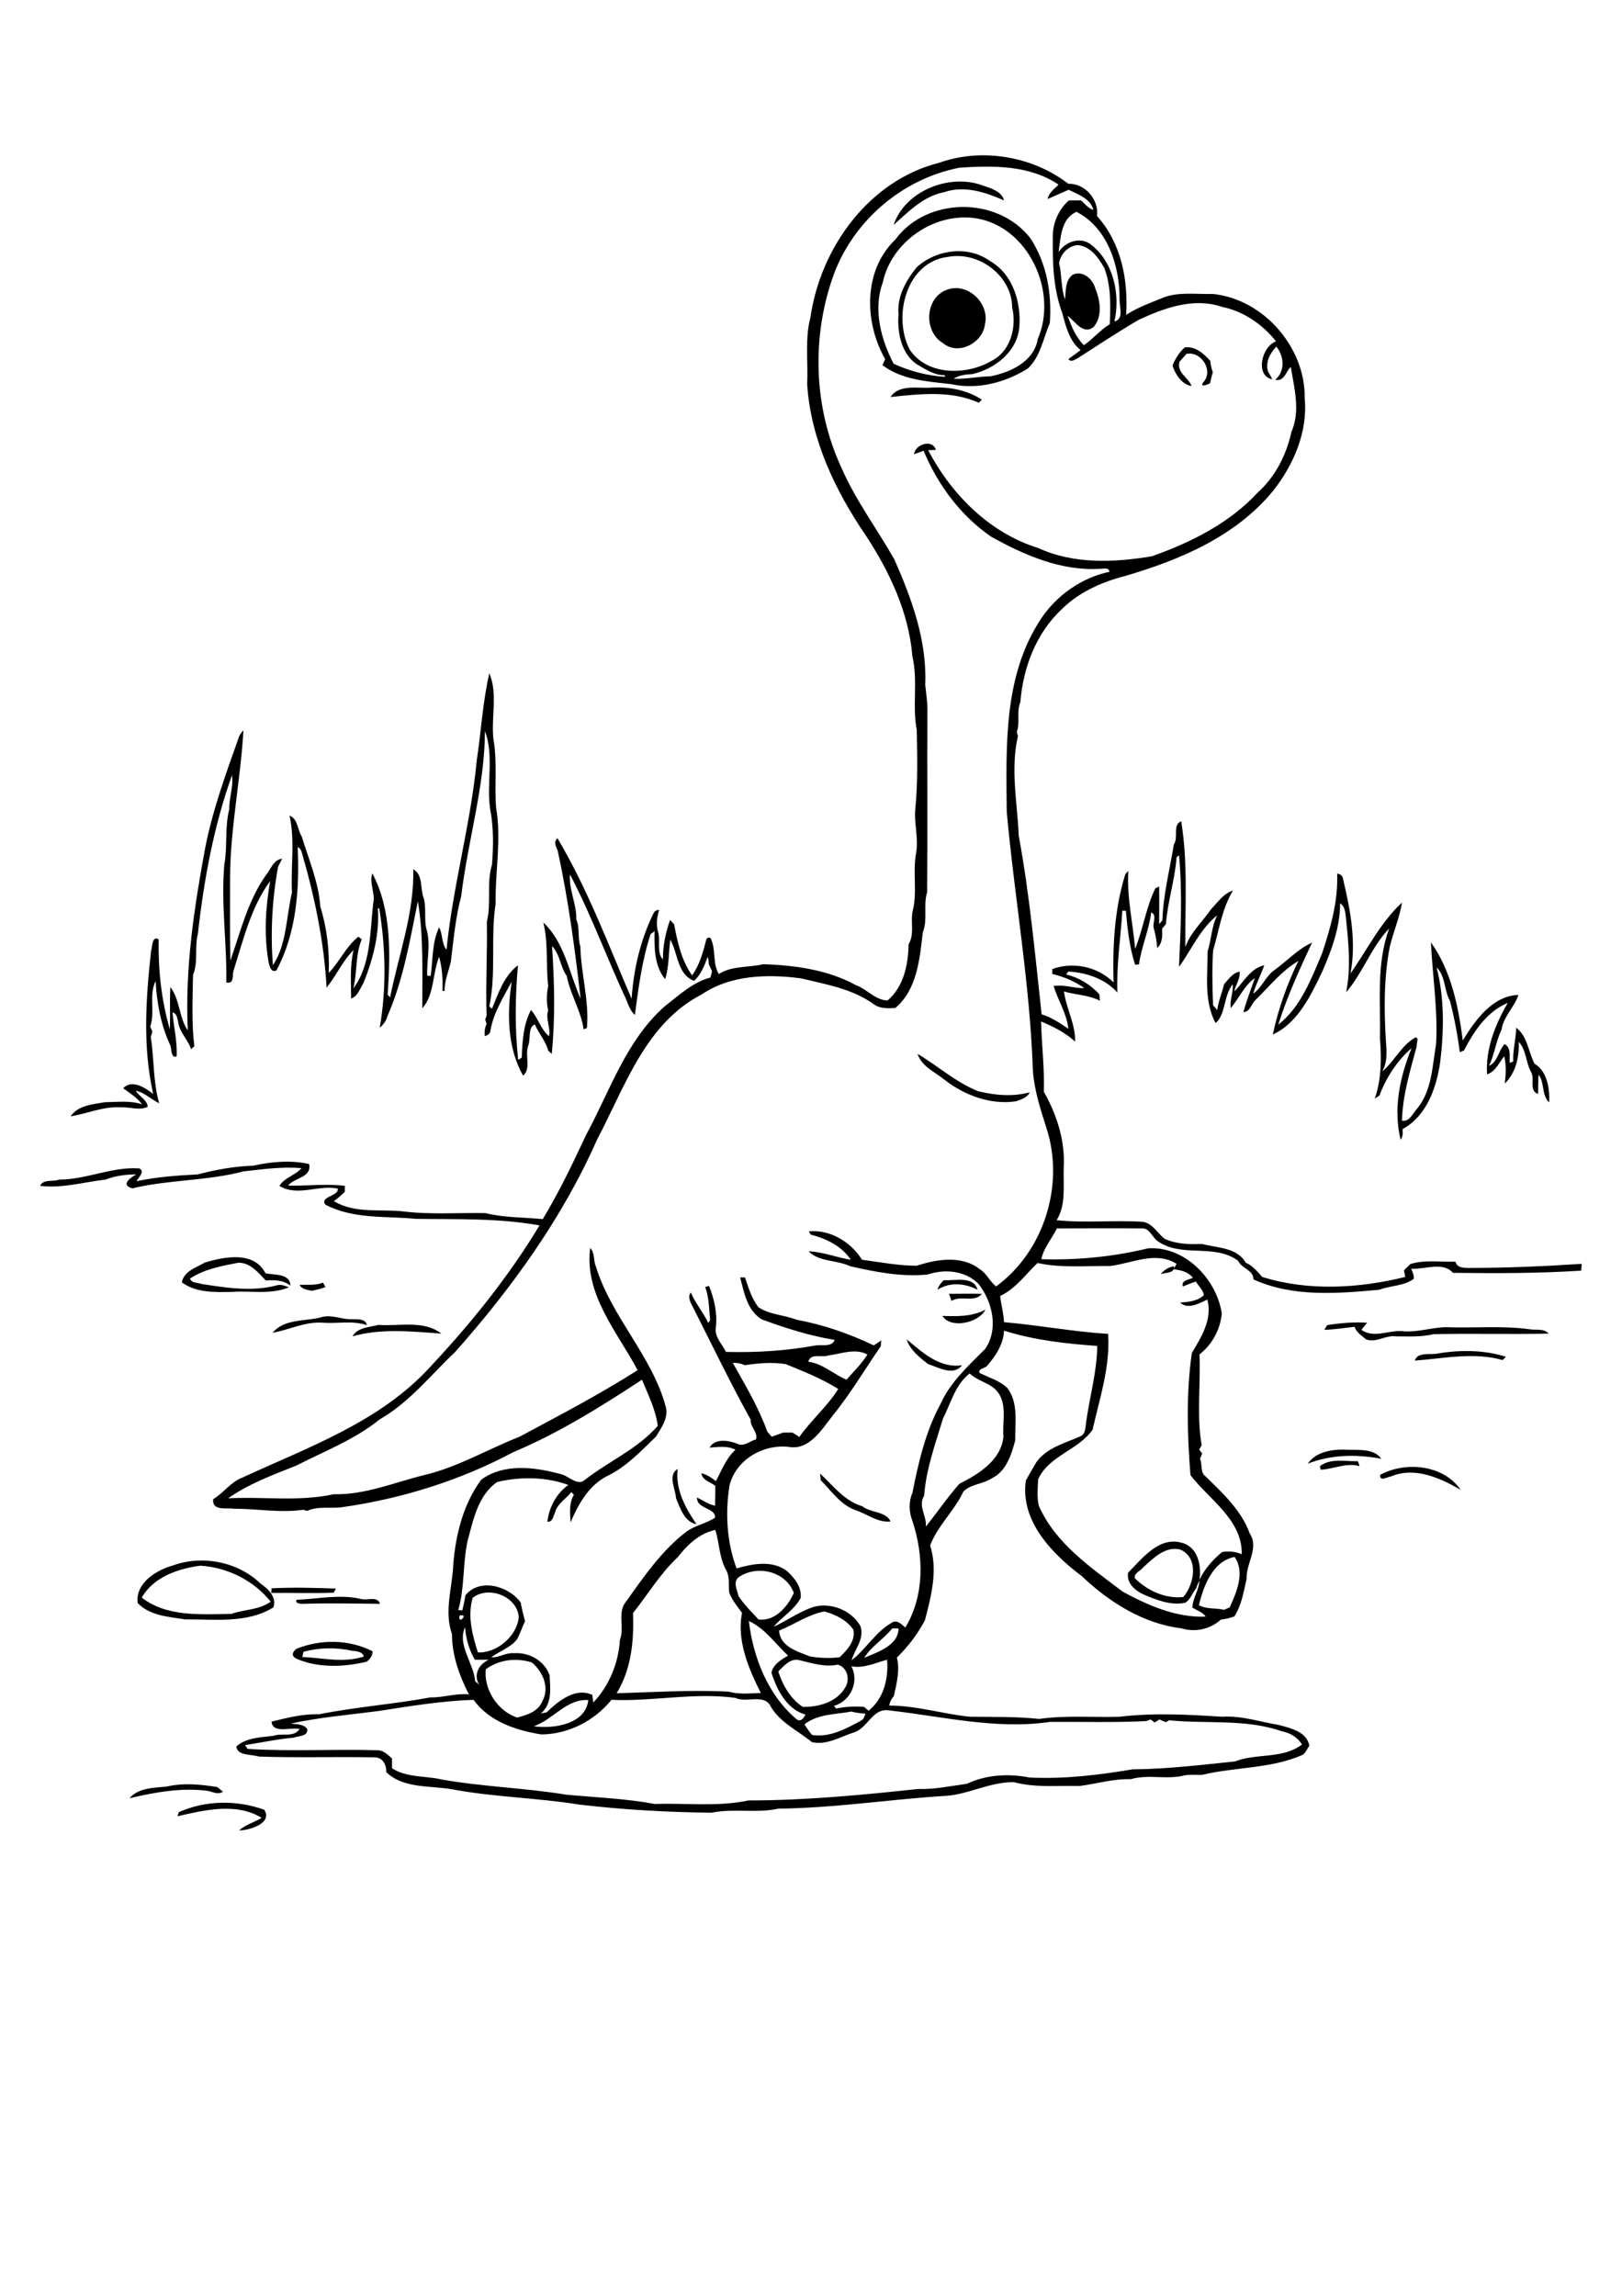 <?xml version="1.0" encoding="utf-8"?>
<!-- Generator: Adobe Illustrator 21.0.2, SVG Export Plug-In . SVG Version: 6.00 Build 0)  -->
<svg version="1.2" baseProfile="tiny" id="Layer_1" xmlns="http://www.w3.org/2000/svg" xmlns:xlink="http://www.w3.org/1999/xlink"
	 x="0px" y="0px" viewBox="0 0 595 842" overflow="scroll" xml:space="preserve">
<g>
	<path d="M65.6,664.6c9.8-4.4,21.3-4.5,31.3-0.9c3.3,4.9-5.4,7.6-9.2,7.6c2.3-2.1,5.6-3,8.3-4.6c-9.3-5.7-20.9-2.9-30.9-0.6
		C65.2,665.7,65.5,665,65.6,664.6 M61.2,655.2c6.1-1.4,12.4-0.8,18.5,0.2c0.5,0.4,1.6,1.3,2.1,1.7c-1.8,1.2-3.7,0.1-5.5-0.3
		c-9.7-1.3-19.4,0.5-28.8,2.7C50.8,655.6,56.5,655.7,61.2,655.2 M111.3,605.8c-0.1,0.5-0.3,1.4-0.4,1.9c7.5,0.3,15.2,2.3,22.6-0.2
		c-0.7-1.9-2.8-1.9-4.4-2.1C123.2,604.1,117.1,604.2,111.3,605.8 M108.7,604.7c9-3.6,19.3-3.5,28,0.9c0,1.6-1,2.8-2.1,3.8
		c-8.3,2-17.7,2.4-25.7-1C106.8,607.4,107.1,606,108.7,604.7 M108.9,586.7c7.8-0.3,15.7-2.1,23.5-0.3c2.3,0.7,6.1-1.2,7,1.8
		c-9.5-0.1-18.9-0.3-28.3,0C110.3,588.3,107.8,587.9,108.9,586.7 M99.6,582.5c7.9-0.4,15.6-0.2,23.6,0.1c-0.2,0.4-0.6,1.1-0.8,1.5
		c-7.6,0.3-15.2,0-22.9,0.1C99.6,583.7,99.6,582.9,99.6,582.5 M52,585.9c9.2,7.2,21.7,6.1,32.8,6c4.8-1.7,10.2-1.4,14.5-4.5
		c-6.2-7.8-16-12.6-25.8-13.2C65.2,575.3,56.3,578.4,52,585.9 M63.5,574.1c10.8-3.9,23.9-1.3,32.1,6.7c2.8,1.9,6,5,4.7,8.7
		c-9.7,6-21.6,4.3-32.5,4.4c-6-1-12.8-1.3-17.3-6C49.6,580.6,57.3,575.8,63.5,574.1 M300.8,540.4c4.8,4.4,8.8,10,15.5,12
		c3.1,2.5,8.7,1.8,10.4,5.6c-4.7,0.5-8.5-2.7-12.7-4.1c-5.6-1.9-8.9-7-12.9-11C301,542.2,300.9,541,300.8,540.4 M248,549.5
		c-0.2-3.5-3.2-8.4,0.6-10.8c-0.9,7.6,2.8,14.3,6.9,20.3C251.1,558.2,249.5,553.1,248,549.5 M506.3,540.9c9.3-5.1,23.3-3.7,29.5,5.5
		c-7.5-4.4-16.9-8.6-25.6-4.9C508.8,541.7,506,543.5,506.3,540.9 M484.2,537.7c3.9-3,9.3-1.7,13.9-1.8c0.2,0.4,0.5,1.3,0.6,1.8
		c-4.7-1.4-9.5,1.1-14.2,1.3C484.4,538.7,484.2,538,484.2,537.7 M479.7,536.8c3.4-4.8,9.8-5.4,15.1-5.1c4,0.1,9.3-0.4,11.9,3.3
		C497.7,533.3,488.4,533.4,479.7,536.8 M526.8,496.5c8.4-1.5,17.6-1.5,25.6,1.1c-0.3,0.3-0.9,0.9-1.2,1.2c-10.5-3-21.5-0.6-32.2,0.2
		C519.9,495.9,524.3,496.8,526.8,496.5 M332.6,491.2c5.7,4.7,12,10.7,20.3,9.5c-3.2,4.1-8.5,0.8-12.4-0.4
		C337.4,497.9,333.8,495.1,332.6,491.2 M129.3,490.1c1.7-3.2,6.3-3.4,9.6-4.2c7.6,0.6,16.5-1.9,23,3.2
		C151.1,488.3,139.8,487.1,129.3,490.1 M486.8,486c4.9-0.8,9.7-1.2,14.7-0.9c-0.7,0.9-1.4,1.7-2.1,2.6c4.6,3.3,10.1,0,15.1,0.5
		c6.1,0.6,11.9-1.9,18-1.4c9.5,0.2,19.2-0.6,28.6,0.7c2.4,0.4,5.2-0.4,7,1.6c-14.1,0.3-28.2-0.1-42.2,0.2c-4.6,1.1-9.3,0.8-13.9,0.8
		c-3.8-0.5-7.2,2.5-10.9,1.1c-1.6-1.4-3.5-2.5-4.2-4.6c-3.7,0.4-7.4,1-11.1,1.1C486.1,487.3,486.6,486.4,486.8,486 M117.5,483.2
		c3.9-1.4,7.7,0.8,11.6,0.6c2,0.1,5-0.3,5.5,2.2c-5.2-1.8-10.8-0.5-16.2-0.9c-6.4-0.5-12.3,2.6-18.4,3.7
		C104.1,483.7,111.7,484.6,117.5,483.2 M345.7,482.6c5.4,0.2,10.9,0.3,15.8-2.3C358.9,485.3,348.7,487.4,345.7,482.6 M348.1,474.5
		c4,0,8.1-0.1,12.1,0c-2.7,3.4-7.7,0.4-11.2,2.6C348.8,476.2,348.4,475.3,348.1,474.5 M109.9,471.2c2.9-0.1,5.8,0.3,8.6-0.8
		c0.2,0.4,0.7,1.2,0.9,1.6c-1.6,0.7-3.3,1-5,1.4C112.7,473,110.7,472.9,109.9,471.2 M346.2,469.5c4.1,0.3,10.9-1.7,12.4,3.5
		c-4.7-2.4-10.1-2.9-14.7,0C344.3,471.6,345.2,470.5,346.2,469.5 M425.8,467.3c1.2-1.6,2.9-2.6,4.9-2.9
		C430.9,467.1,427.6,466.6,425.8,467.3 M75.2,463c7.2-2.1,18-4.3,22.2,4c3.2,0.6,9.1,0,9.1,4.5c-2.6-2.1-5.9-2.1-9-1.9
		c-2.8-2.9-5.7-6.6-10.1-6.5c-6.1,1.2-12.4,2.3-17.7,5.8c0.6,1.8,2.8,1.4,4.3,2c9,1.4,18.5,2.9,27.5,0.5c1.5-0.5,3.1,0.2,4.5,0.7
		c-6.6,2.8-14,1.2-21,1.7c-6.2,0.1-13,0.4-18.3-3.5C67.5,466.1,72,464.9,75.2,463 M336.6,386.5c7.4,4.4,14,10.4,22.2,13.7
		c6.2,1.5,12.7,2.1,18.9,0.4c-0.8,2-3.1,2.6-5,3.3c-9.5,1.4-19.2-2.3-26.6-8.2C342.7,393,338,391,336.6,386.5 M326.7,145.6
		c2.9-4.6,9.6-3.2,14.3-3.4c6.7-0.5,13.6,0.7,19.2,4.4c-0.3,0.3-0.9,0.8-1.2,1.1C348.9,143.1,337.3,144.5,326.7,145.6 M434.6,127.4
		c3.9-0.5,7,2.3,9.4,5c0.1,1.4,0.4,2.8,0.9,4.1c-0.4,1.3-0.7,2.6-1,4c-0.8,0.6-4,1.7-2.5-0.3c3.9-4.1-0.7-11.6-6.2-10.4
		c-0.8,0.9-1.6,1.9-2.5,2.8c-1.2,4.1,3.3,5.8,4.4,9c-3.7-0.7-5.9-4.3-7-7.5C431.1,131.6,432.5,129.3,434.6,127.4 M347,106.4
		c7.7-3.2,16.2,4.7,14.3,12.6c-0.8,6.8-9.8,11.5-15.3,6.9C338.8,121.7,339.2,109.6,347,106.4 M347.8,94.2
		c-15.4,1.8-20.4,21.9-14.1,34c6.4,9.7,21,9.5,30.1,4.1c6.9-3.4,9.2-12.4,7.5-19.5C371.2,101.1,359.1,92.1,347.8,94.2 M323.8,103.7
		c-3.6,9.8-0.6,20.8,4,29.7c5.8,2.7,12.4,4.4,18.8,4.8l0-0.6c-3.9,0.1-7.3-2.3-10.6-4.2c-5.5-4.1-6.9-11.6-6.4-18.2
		c-0.6-6.5,2.8-12.4,6.7-17.2c7.1-6.5,18.8-8.1,26.8-2.3c8.5,4.8,11.6,15.3,10.8,24.5c-0.9,8.9-9,15.1-17.2,17
		c-2.4,0.1-4.9,0.4-6.9,1.7c4.5,0.2,9-0.8,13.5-0.9c7.4-1.4,16-5.4,17.4-13.7c7.5-17.4-3.5-41.4-23-44.3
		C342.4,77.9,326.9,88.9,323.8,103.7 M328.4,87.9C340,72.1,366,71.9,378,87.4c6,9.2,7.9,20.3,7.1,31.1c-2.4,5.6-3.4,12.2-8,16.6
		c-8.2,5.2-18.5,7.9-28.1,5.8c-8.6-1-18.1-1.5-25.3-7c0.3-0.7,0.7-1.4,1-2.2C317,118.2,316.6,99.2,328.4,87.9 M327.8,82.5
		C332,70,348.3,63.5,360.4,68c2.9,1,7.1,2.1,7.9,5.5c-6.8-3-14.6-5.6-22-3C338.8,71.9,333.3,77.6,327.8,82.5 M295.1,632.4
		c0.9,1.3,1.7,2.7,2.8,3.9c6.5,1,12.5-2.3,18-5.3c1-0.5,1.2-1.6,1.6-2.5c-1.8-0.2-3.5-0.3-5.2-0.8
		C306.5,628.8,300.1,628.5,295.1,632.4 M195.8,633.1c7.1,1,19-0.6,20-9.6C207.9,622.9,202.9,630.7,195.8,633.1 M224.3,623.4
		c-6.2,7.7-15.8,12.6-25.7,12.7c-9.3-1.5-19.1-4.7-24.9-12.7c-11.7,0.4-23.3,2.3-34.8,4.1c-10.8,1.4-21.6,2.3-32.2,4.6
		c2.1,0.3,4.6,0.1,6,2c0.4,2.8-3.3,2.5-5.1,3.2c-5.9,0.5-11.7,1.8-17.7,2.7c0.2,0.3,0.7,1,0.9,1.4c15.9,1,31.9,0,47.9,0.5
		c2.1,0.1,3.6,1.7,5.1,3c0,1.2,0,2.4,0,3.6c5.4,3.5,12.1,2.7,18.1,4.1c15.2,2.7,30.7,3.1,45.9,5.6c10.8,1,21.7,1.4,32.4,3.4
		c11.5-0.4,23.1,1.1,34.4-1.3c20.8,0,41.6-2,62.2-4.2c6,0.2,11.9-1.1,17.9-1.9c7.1-3.4,15.4-3.8,23-2.3c12.7,0.6,25.3-0.9,37.7-3
		c12.6-0.1,25-1.6,37.6-2.9c7.9-3.1,17.5-0.8,24.6-6.2c-1.6-2.7-4.4-4.3-7.5-4.9c-13.3-4.6-27.6-2.6-41.2-4
		c-0.3,0.2-0.9,0.5-1.3,0.7c-0.8-0.3-1.5-0.7-2.3-1c-0.4,0.3-1.3,0.8-1.7,1.1c-0.4-0.3-1.2-0.8-1.5-1.1c-0.4,0.1-1.2,0.5-1.6,0.6
		c-11.8,0.6-23.6,0.2-35.3,0.3c-19.8,2.9-39.4-2-58.9-4.2c-6.3-1.1-7.9,6.6-13.2,8.1c-4.9,1.6-10.1,4.8-15.3,3.5
		c-5.1-4.2-11.4-7-15-12.9c-2.3-5.1-8.9-1.3-13-3.3C254.6,620.6,239.4,624.1,224.3,623.4 M312.3,611.1c3,5.6-0.3,12.9-6.4,14.5
		c0.2,0.2,0.6,0.7,0.8,1c3.4-0.7,6.9-0.9,10.3-0.6c0.5,0.5,1.1,0.9,1.6,1.4c5.6-4.4,7.4-11.9,6.8-18.7
		C321.2,609.8,316.8,612,312.3,611.1 M285.5,613c1.6,5,4.5,10.1,9,13c5.8,0.1,12.6-1.8,15.6-7.2c1.8-2.9,0.7-7.4-2.8-8.3
		c-4.7,1-9.3-0.5-13.9-1.6C290.1,607.9,287.6,610.9,285.5,613 M178.2,612.2c-0.8,7.4,4.4,15.4,11.5,17.7c3.6-0.9,7.8-2.2,9.3-6.1
		c2.7-4.9,0.1-10.8-3.9-14.1C189.4,607.9,183.1,608.6,178.2,612.2 M327.3,597.2c-3.1,3.9-7.6,6.5-10.3,10.8
		c4.9-2.1,12.6-4.5,12.6-10.8C329.1,597.2,327.9,597.2,327.3,597.2 M174.3,616.6c0.4,0.3,1.2,1,1.5,1.3c-2.3-3.7-0.1-7.6,3.5-9.2
		c-1.7,0-3.4,0-5.1,0c-2.1-3.6-3.3-7.7-3.6-11.9C167.6,603.2,173.8,610,174.3,616.6 M274.7,594.5c1.6,13.4,7,27.2,17.6,36.1
		c1.6,1,2.5-0.6,3.2-1.8c-6.8-1.8-10.5-9-12.5-15.3c0.4-2.9,3.7-5,6.1-6.3C284.4,602.8,280.6,597.2,274.7,594.5 M168.6,592.5
		C167.8,596.3,172.3,591.6,168.6,592.5 M285.8,598c0.3,5.9,6.8,7.7,11.4,9.5c3.6,0.6,7.2,0.7,10.8,0.3c2.7-2.6,6-6.1,5-10.2
		c-2.5-3.5-6.5-5.5-10.6-6.6C296.4,592.1,291.4,595.8,285.8,598 M173.4,586c-2,6.6-0.1,13.7,1.9,20c6.8,0.4,14.4-5.9,15-13
		C189.7,585.4,179.1,581.4,173.4,586 M271.3,578.2c-2.7,1.7-0.9,4.8-0.4,7.1c2,3.2,4.8,5.8,7.3,8.6c6,0.9,10.8-4.7,13-9.7
		C288.3,576.3,278,573.9,271.3,578.2 M439.8,588.7c2.9,1.6,6.2,0.9,9.2,1.7c0.7-0.3,1.4-0.6,2.1-0.9c2.5-5.6,5.7-12.8,1.8-18.5
		C444.9,572.5,441.5,581.6,439.8,588.7 M419.3,574.9c-1,1.3-3.4,2-3,3.9c4.6,4.6,11.2,7.6,17.8,6.9c4-4.8,5.8-14.3-1.1-17.4
		C427.5,566.9,423,571.5,419.3,574.9 M248.6,571.1c-6.4,6-11,13.7-16.4,20.5c0.4,10.1-0.6,20.6-6,29.4c13.7-0.4,27.4-1.3,41.1-0.6
		c3.8,1.1,7.8,0.6,11.8,0.5c-4.5-8.9-8.9-19.3-6.9-29.4c-1.7-2.3-3.6-4.6-4.7-7.4c-0.3-2.9,0.3-6-1.3-8.6c-2.4-4.5-2.3-9.7-3.8-14.4
		C256.6,562.3,252.2,566.5,248.6,571.1 M345.9,520.3c-2.8,9.3-6.2,18.5-6.9,28.3c-2.4,3.7,1.1,7.4,0.6,11.3
		c4.1-5.1,7.9-10.7,12.3-15.7c7.1-3.6,15.3-8.6,16.2-17.3c-0.5-5.3,1.4-11.4-1.9-16.1c-2.5-3.6-7.4-4.1-10.5-7.1
		C350.4,507.8,348.8,514.6,345.9,520.3 M268.8,499.8c4.6,8.2,9.5,16.4,12.7,25.3c0.5,0.6,1.1,1.2,1.6,1.8c1.4-0.5,2.8-1,4.2-1.5
		c1.1,0,2.3,0,3.4,0c0.8,0.5,1.7,1,2.5,1.6c4.4-6.2,10.3-11.2,14.3-17.6c-6-3.8-12.7-6.4-19.2-9.1c-5-0.8-10.2-0.4-15.1,0.4
		C271.8,500,270.3,499.8,268.8,499.8 M303.9,497.1c-2.4,0.9-6.5-1-7.4,2.3c5.3,0.7,9.3,4.6,14,6.6c2.7-3,5.5-5.8,7.7-9.2
		C313.9,494.3,308.6,496.5,303.9,497.1 M407.3,464.3c-8.9-0.1-18,0.8-26.7-1.1c-4.4,4.2-8,9.4-13.7,12.1c0.3,3.2,1.3,6.4,1.4,9.6
		c12.8,1.1,25.4,3.5,38.2,4.3c0.8,12-3.1,23.6-5.7,35.1c-5.2,7.6-16.1,9.5-20,18.3c-0.1,3.2-0.5,6.6,0.3,9.7
		c6.1,13.8,19.1,22.6,30.7,31.4c9.3,5.1,19.7,9.6,30.5,9.2c-1.2-1.7-3.2-2.3-4.9-3.3c0.1-3.5,2.4-6.4,2.6-9.9
		c-0.5,0.9-0.9,1.8-1.2,2.8c-1.4,1.7-2.1,4.1-4,5.3c-5.3,1.1-10.5-1-15.2-3c-3.2-1.4-6.4-4.2-5.8-8c5.2-5.2,11.3-13.4,19.7-11
		c5.9,1.5,7.3,8.3,6.5,13.6c1.9-4,4.9-7.4,8.3-10.2c2.4-0.4,4.9-0.2,7.2,0.8c0.3-12.6-11.9-20-18.8-29c-1.2-14.9-1.6-30,0.5-44.8
		c3.5-5.9,7.6-12.3,5.7-19.6c-3,1.4-7.1,3.8-10,1.1c3-0.2,6.4-0.5,8.7-2.7c-0.2-2-2-3.3-2.9-5c-1.6,0.5-3.2,1.2-4.8,1.8
		c-0.7-2.3,2.2-2.4,3.7-3.2c-1.8-2.2-4.4-2.8-7.1-3.1c0.3-0.5,0.8-1.5,1.1-2C424,458.7,415.3,463.3,407.3,464.3 M388.5,96.5
		c1.1,4.4,0.6,9.1,2.2,13.3c0.3-3.1,0-7.1,2.9-9.1c3.7-1.6,7.3,1.7,8.2,5.1c1.8,4.4,2.7,10.2-0.6,14.1c-3.9,3.1-6.8-2.1-9.6-4.1
		c1.4,3.8,3,7.8,6,10.8c3.4-2.3,6-5.6,9.5-7.7c0.3-6.9,0.5-14-2-20.6c-2.1-3.7-5-7.9-9.6-8.4C392,90,389,93.1,388.5,96.5
		 M388.3,92.5c2.6-4.1,8.4-5.9,12.3-2.5c8,6.5,10.4,18.3,8.2,27.9c3.7-0.9,1.7-5.7,1.9-8.4c0-12-4.4-26-15.8-31.8
		C389.2,80.1,389.1,87.2,388.3,92.5 M306.1,100c-8.5,22.9-7.8,49.1,2.5,71.4c5.2,12,13.1,22.5,19.5,33.8c6.4,14.5,12,29.9,11.3,45.9
		c0.3,3.2,0.9,6.5,0.8,9.8c-0.1,22.1,0.1,44.2-0.1,66.3c-1.5,4.8,0.3,10.1-1.6,14.8c-1.1,9.7-2.1,21-10.1,27.7
		c-2.7,0.1-5.7,0.3-8-1.5c-7.8-5.6-17.5-7.2-26.6-9.4c-12.3-1.6-25.7-1.3-36.4,5.9c-20.7,10.7-28.2,34-38.4,53.3
		c-12.7,28.7-31.3,54.5-52.1,77.9c-9,8.5-16.8,18.5-27.7,24.7c-9.1,7.4-20.2,11.6-30.5,16.9c-8.6,3.4-17.7,6.8-25,12
		c12.9-0.7,26,1.3,38.7-1.5c11.4,0.3,22.2-4.3,33.1-7c12.4-2.9,23.4-9.5,35.1-14.1c14.6-7.8,29.3-15.5,43.3-24.4
		c-7.5-14.1-19.6-27.7-17.4-44.8c1.8,1.7,1.1,4.7,2.1,6.8c5.7,18.6,20.7,32.8,25.7,51.7c0.9,3.9-1.8,7.6-3.7,10.7
		c-5.6,5.4-11,11.2-18.2,14.6c-6.6,3.5-10.3,10.3-13.1,16.8c-0.2-3.4-0.6-7,1.2-10.1c-0.2-0.2-0.6-0.7-0.9-1c-2,2.5-5.1,4.2-6,7.5
		c-0.7,1.4-0.8,3.5-2.8,3.4c0.6-5.3,3.3-10.4,7.7-13.5c-8.2-3-17.6-3.1-26.1-1.1c-7.1,4.9-8.8,14-10.9,21.7c-1.8,8.4-1,17-3.4,25.3
		c0.4,0,1.1,0.1,1.5,0.1c0.4-1.9,0.9-3.7,1.1-5.5c5.2-6.5,15.9-3.5,20.3,2.6c0.4,2.3,1,4.6,1.6,6.9c-1.1,2.2-1.8,4.6-3,6.7
		c-2.4,3-6.3,4.2-9.4,6.5c2.9,0.2,5.4-1.8,8.4-1.5c5.5-0.4,11.2,2.8,13,8.1c0.3,4.9,1,10.5-3.2,14c0.5-0.1,1.6-0.3,2.1-0.4
		c4.3-4.1,10.5-9.3,16.8-6.4c0.1,0.7,0.2,2.1,0.3,2.8c5.9-6.1,9.3-14.6,9.8-23c1.8-4.6-1.1-10.1,2.3-14.1c6.5-9.1,13-18.6,22-25.5
		c3.2-2.4,7.3-3,10.6-5.2c0.3-3.7-6.9-3.2-6.6-7.4c2.2,1.1,4.2,2.5,6.6,3c0.1-2.4,0.1-4.9,0.1-7.3c-1.8-1.4-4.8-2-5.1-4.6
		c2,0.5,3.7,1.6,5.3,2.9c2.2-4,3.7-8.4,7.2-11.5c-2.9-1.6-6.4-1-9.5-0.8c1.9-3.5,7-2.7,10.2-1.4c2.4,1.2,4.5-1,6.8-1.6
		c0.9-2.6-2.2-4.5-1.9-7.2c-7.4-13.3-14-27.1-20.9-40.7c-0.9-1.9-2.5-4-1.1-6c1.7,4,4.6,7.3,6.4,11.2c0.2-0.3,0.5-0.8,0.7-1.1
		c-0.4-4.1-0.4-8.2-1.8-12.1c0.3-0.1,1-0.3,1.4-0.4c1.9,4.8,3.1,9.9,2.5,15.2c-0.6,3.5,2.3,6.1,3.7,9c11.1,0.3,22.2-0.4,33.1-2.4
		c2.3-0.3,5.7,0.7,6.8-2c-9.2-1.5-18-4.3-26.7-7.5c-5.4-3.2-6.5-9.8-8-15.4c0.4,0,1.3,0,1.8,0c1.3,3.8,2.4,7.7,4.9,10.9
		c4.2,2.8,9.4,2.8,14,4.6c9.8,1.8,19.3,5.1,28.3,9.4c0.9-0.6,1.9-1.2,2.8-1.8c-0.1,0.5-0.2,1.6-0.2,2.1
		c-5.9,8.6-11.3,17.7-17.9,25.8c-4,5.1-8.5,12.6-16.1,11.1c-9.5-0.9-19.2,4.9-21.5,14.2c-1.6,10.1-1,20.8,2.6,30.4
		c5.9-1.7,13-3.1,18.4,0.9c2.8,2.5,5.6,6,5.1,10c-2.4,4.4-6.8,6.8-9.9,10.5c5.1-2.3,9.7-5.8,15.1-7.4c6.4-1.5,13.7,1.6,16.8,7.3
		c1.4,4.8-2.2,8.3-3.3,12.4c5.3-4.1,8.7-10.3,14.6-13.7c1.9-1.4,3.8,0.5,5.1,1.7c7.1-11.8,6.8-26.4,2.6-39.1
		c-1.3-3.3-1.4-7.1,0-10.3c2.2-11.1,4.8-22.4,10.2-32.4c3.6-8.1,10.3-14.2,16.5-20.4c5-7.3,2.7-17.3-2.5-23.9
		c-4.8-4.8-12.4-5.5-18.5-3.4c-9.6,1-19.2-0.9-28.5-3c-4.9-2.4-11.4-1.5-15.3-5.5c5.3,0.2,10.3,2.3,15.5,3.1
		c-3.3-5-9.1-7.8-14.7-9.2c-0.2-0.3-0.5-0.9-0.7-1.2c7.7-0.8,15.5,3.9,19.5,10.4c6.7,0.9,13.4,2.2,20.1,2.2c7.3-2.4,16.5-3.9,23,1.2
		c2.6,1.5,3.7,4.5,6.1,6.4c17.6-12.9,25.2-37.3,18.5-58c-2.2-6.9-4.5-13.9-5-21.2c-1.1-32-6.7-63.1-9.6-94.9
		c-0.2-24-1.3-49.9,12.6-70.8c5.7-8.6,15-15.1,25.1-17.2c-0.3-1.8-2.3-1-3.5-1.1c-14.2,0.9-27.7-5-39.8-11.7
		c-11.3-7.7-19.7-19.1-24.9-31.6c-1.2,0.4-2.3,0.9-3.5,1.3c0.3-3.6,6.8-5.8,8-1.6c-0.7,0-2.1,0.1-2.8,0.1
		c8.5,16.3,22.6,30.4,40.4,35.9c13,6,28,5.3,41.7,3c14.3-5.1,28.4-12.1,38.8-23.4c6.4-5.7,10.5-13.8,12.3-22.1
		c3.4-7.7,1.1-16-0.2-23.9c-1.9,1.7-2.3,5.4-5.7,4.7c3.7-3.2,3.3-8.6,0.4-12.2c-2.3,2.5-4,5.5-3.1,9c0.6,1,1.1,2,1.6,3
		c-6.4-1.2-3.9-12.1,1.4-13.9c-5-6.3-12-11.1-20-12.7c-10.3-3.5-21.1,0.5-30.4,4.8c-7.5,4.4-14.8,9.2-22.1,13.9
		c-1.1,0.5-2.6,1.9-3.7,0.5c1.5-1.1,3-2.2,4.5-3.3c-4.1-3.3-5.4-8.6-6.7-13.5c-3.3-8.8-3.6-18.2-3.5-27.5c-0.2-5.2,2-10.5,5.9-13.9
		c1.5,0,3,0,4.5,0c1.4,1.3,2.6,2.9,4.5,3.5c-1.1-4.2-5.6-5.7-9.1-7.4c-2.6,1.1-5.1,2.3-7.7,3.4c0.4-2.3,2.5-3.7,4-5.3
		c-10.7-7.2-24-7-36.3-6.2C331.3,65.5,313.6,80.5,306.1,100 M344.5,59.7c15.7-5.6,34.3-2.4,47.4,7.7c6.1-0.2,11.3,5.8,10.5,11.8
		c8.9,9.9,11.5,23.4,10.7,36.3c4.2-2.8,8.9-4.4,13.5-6.3c5.8-2.3,12.2-1.2,18.3-1.4c18.6,1.9,34,19.6,33.7,38.2
		c1.2,12.2-4,24.4-11.5,33.9c-13.7,16.8-34.3,25.5-54.6,31.4c-8.5,2.2-16.7,5.9-23,12.1c-9.4,8.8-14.2,21.4-15.2,34.1
		c-1.5,3.5,0,7.4-1.3,10.9c0.1,0.4,0.3,1.2,0.4,1.6c-2.8,12.1-0.2,24.4,0.3,36.5c4,21.6,6,43.6,8.4,65.5c3.6,1.1,6.7,3.2,9.8,5.3
		c-0.6-5.7-3.8-10.4-5.4-15.7c3.9-0.6,7.5,0.9,11.3,0.8c-3.5-2.5-7.6-4.2-11.8-5.2c0-0.5,0-1.3,0-1.8c7.7-2.8,16.7-0.9,22.5,4.9
		c-0.4-13.3,0.3-26.9,4.3-39.7c0.3-0.3,0.8-0.9,1.1-1.2c-0.6,9.6,1.7,19.1,2.5,28.6c2.9-7.2,4-15.2,7.4-22.2c0.4-0.2,1-0.5,1.4-0.7
		c0.1,4.6,0,9.2,0,13.8c0.3-0.3,0.9-1,1.2-1.4c0.3-9.4,2.7-18.6,4.2-27.8c1.8-2.6-0.6-7.2,2.7-8.5c2.5,15.2,1.4,30.8,1.5,46.1
		c2-5.4,6.3-9.3,9.5-13.9c2.4-2.5,4.5-5.7,8-6.8c-4.1,6.7-5.1,14.6-7.3,22c-0.4,6.7-0.3,13.4,0,20.1c0.4,0.4,1.2,1.3,1.5,1.8
		c0.4-3.3,1.8-6.3,2.5-9.5c1.6-1.8,3.1-4.1,5.7-4.7c0.4,2.7-1.5,4.8-1.9,7.3c3.4-3.4,5.9-8.5,11-9.6c-1.3,3.5-3,6.8-4.1,10.4
		c3.3-2.2,4.5-6.4,7.9-8.7c4.6-3.3,8.5-7.7,13.7-10c-4.6,9.8-9.1,19.7-12.4,30.1c8.3-6.5,12.1-16.8,16.1-26.2
		c3.1-9.4,5.9-19.1,5.5-29.2c1.2,0.1,2.1,0.8,2.2,2.1c2.7,11.3,4.9,23,2.7,34.5c6.1-8.6,10.9-18.6,18.9-26
		c-0.9,5.6-3.2,10.8-4.5,16.3c-2.2,11.4-2.1,23.1-1.4,34.7c0.3,3.7,0.6,7.6-1.4,11c4.4-3.6,7.1-9.7,12.2-12.5
		c1.5-0.2,0.3,2.3,0.5,3.2c-2.4,9-5.2,18-5.4,27.3c2.8,0.5,4-2.8,5.6-4.5c5.4-6.6,5.5-15.5,6.9-23.6c0.7-12.5-1.3-24.9-1.9-37.3
		c7.4,10.3,10.1,23.5,11.7,36c4.5-7.5,11.1-16.5,20.4-16.7c-1.5,4.5-5.5,7.9-6.2,12.8c-2.1,4.2-2.5,9-4.6,13.2
		c3.2-1.4,3.5-5.6,5.7-8c2.6,1.4,1.7,4.5,1.9,6.9c0.3-0.1,1-0.4,1.3-0.5c-0.2-4.2,1-8.2,1.1-12.4c4.2,3.2,4.4,8.8,6.7,13.2
		c4.7,2.8,5.6,9.1,5.4,14.2c-2.9-2.7-1.6-7.2-3.9-10.2c-0.2,2.4-0.1,4.8-0.2,7.1c-3.5-1.2-1-5.6-2.6-8.1c-1.9-3.5-1.7-8.1-4.5-11
		c0.3,5.5-1.1,11.4-5.1,15.3c0.4-3.4,0.6-6.7-0.2-10c-2,2.3-3.1,5.6-6.3,6.6c-0.6-9.3,3-18.3,7.6-26.2c-7.7,3.2-12.4,10.4-16.1,17.5
		c-0.4,0.1-1.1,0.4-1.5,0.6c-0.8-6.3-2-12.6-3.6-18.8c-2.2-3.9-1.6-9.1-4.9-12.3c2.9,11.3,2.7,23.3,1.3,34.8
		c-1.4,9.4-4.9,19.6-13.8,24.5c0.1,1.3,0.2,2.7-0.7,3.9c-2.8-11.3-0.3-23,4-33.6c-5.3,4.6-9.3,10.8-11.8,17.4
		c-0.4,0.3-1.3,0.8-1.7,1.1c2.5-7.1,2.5-14.8,1.9-22.2c0.3-13.5-1.4-27.3,3.4-40.2c-6.5,6.7-9.7,16.4-15.8,23.4
		c1.8-8.8,0.9-17.8,0-26.6c-0.3-2.1-0.2-4.8-2.2-6c0,8.7-3.1,17.1-6.5,24.9c-4.2,8.8-9,19-18.2,23.2c2-9.3,5.2-18.4,9.4-27
		c-6.2,3.7-10.7,9.4-15.8,14.4c-1.5,1.4-1.9,4.3-4.4,4.4c1.2-4.3,2.8-8.4,4.2-12.5c-3.9,2.8-5.8,7.4-8.8,11c-0.5-3,1-5.7,0.7-8.7
		c-3.4,4.1-2.5,11.1-6.3,14.2c-4.3-8.1-2.9-17.5-2.9-26.3c1.4-4.4,1.4-9.1,3.5-13.2c-6.2,4.9-9.5,12.7-14,18.9
		c0.6-13.7,1.3-27.2,0-40.9l-0.9,0.7c-0.6,8.3-3.3,16.3-3.9,24.5c-0.5,0.6-1,1.2-1.4,1.7c0.1,2.5,0.2,5.2-1.8,7.1
		c-0.2-2.5-0.6-5-1.3-7.4c-0.5-1.9,1.4-4.6-0.9-5.7c-0.8,6.5-3.6,12.6-4.5,19.1c-0.4,0-1.1,0.1-1.4,0.1c-2.1-6.4-2.8-13.1-3.4-19.8
		c-0.3,0-1,0-1.3,0c-0.6,10-2.2,19.9-1.8,30c-4.6-5.1-11.3-7.3-18-7.7c-0.2,0.3-0.6,0.8-0.8,1.1c4.7,1.1,9,3.7,12.2,7.3
		c0,0.6,0.1,1.7,0.2,2.3c-4.1-2.1-8.8-2.1-13.2-3.4c0.8,6.2,4.2,11.9,4.1,18.4c-3.6-3.3-8-5.5-12.5-7.4c0.2,8.6,1.3,17.2,1,25.8
		c4.8,8.4,7.9,18.1,7.3,27.9c-0.2,6.4,0.9,13.6-2.6,19.2c10.5,1.1,21.2-0.1,31.8,0.6c3.5,0.7,5.2,4.2,7.8,6.2
		c4.3,2,9.1,2.1,13.7,1.9c5.6,1.5,12.8,1.2,16.1,6.9c2.6,1.1,4.2,3.2,6,5.2c17,5.3,35.5,4.2,52.5,0c-0.1-0.6-0.4-1.8-0.5-2.4
		c0.8-0.8,1.5-1.5,2.3-2.3c5.4-1.7,11-0.7,16.6-0.9c0.6,2.4,3.3,2.3,5.2,2.3c13.8,0,27.5-0.6,41.1-1.5c0,0.6-0.1,1.8-0.2,2.5
		c-15.6,1-31.3,1-47,0.8c-3.7-4.2-10.3-1.2-15.3-1.5c0.4,1.2,1.1,2.4,0.9,3.7c-3.6,2.7-8.5,2.4-12.6,4c-15.3,1.4-31.8,2.8-46.2-3.8
		c0-3.5-4.3-3.9-5.6-6.8c-8.7-6.5-20.7-1-29.5-7.2c-2.1-1.4-2.9-4.9-5.9-4.7c-10.4-0.1-20.7,0-31.1,0c-1.8,3.7-5,7.4-5.7,11.3
		c13.2,0.4,26.4-0.9,39.2-4c13.4-0.8,25,11.1,27,23.9c-0.6,5.9-3.5,11.4-8.2,15c0.5,11.1-1.1,22.4,0.8,33.3
		c-0.2,0.4-0.7,1.2-0.9,1.6c0.3,0.4,0.8,1.1,1.1,1.5c-0.3,0.6-0.5,1.2-0.8,1.9c1,2.1-0.1,5,2.1,6.5c6.3,6.2,13,12.3,16.1,20.8
		c3.6,5.4-1.4,11.1-1.1,16.7c-1.1,4.7-1.8,9.6-4.5,13.8c-1.6,0.6-3.3,1-5,1.2c-3.8,3.5-9.4,4.7-14.3,3.2
		c-14.1-1.7-26.6-9.6-36.7-19.2c-10.9-8.2-22.6-20.2-20.5-35c1.2-2.3,2.6-4.5,3.9-6.8c3.8-5.3,10.4-6.9,16-9.4
		c2.1-0.8,1.9-3.3,2.2-5.1c1.3-9.4,4-18.6,4.1-28.1c-11.5-0.8-23.1-2.1-34.2-5.6c-0.2,5-3.1,9.3-6.2,12.9c-0.8,1-3.4,1-2.8,2.6
		c3.5,1.7,7.3,2.8,10.2,5.5c4.2,5.5,2.8,12.8,2.9,19.3c-1.4,5.2-3.3,11.3-8.5,13.8c-3.2,2.2-7.7,2.1-10.5,4.9
		c-3.3,7.1-9.5,12.6-12.2,19.8c2.9,9.1,0.4,18.5-1.9,27.4c-2.7,5.1-6.2,9.7-10.3,13.7c1.2,4.6-0.1,9.5-1.1,14.1
		c-0.9,1-1.5,2.2-1.7,3.5c10,0,19.7,3.1,29.6,4.1c8.5,0.1,17-0.1,25.4,0.8c9.8-1.4,19.7-0.5,29.5-0.8c12.5-1.5,25.1-0.8,37.6,0
		c7.1-0.5,13.9,1.9,20.8,3c4.3,1.2,10.2,2.4,11.2,7.6c-0.8,1.2-1.3,2.6-2.5,3.4c-11.6,5.1-24.7,4.4-36.8,7.3
		c-2.2,0.1-4.4-0.2-6.5,0.2c-6.4,1.7-13.3-0.5-19.7,1.4c-6.4-0.2-12.5,1.7-18.8,2.5c-8-0.2-16.2,0.7-24-1.4
		c-9.1-0.2-17.3,4.9-26.4,5.1c-20,1.3-39.9,4.4-60.1,4.6c-8,1.8-16.4-0.2-24.5,1.5c-16.3-0.2-32.5-1.1-48.6-3
		c-15.5-2.5-31.2-2.7-46.6-5.6c-8-1.4-17.9-0.2-24.1-6.3c0.1-2.6-1.3-5.4-4.2-5.4c-14.2-0.3-28.4,0.2-42.6-0.3
		c-2.6-0.9-7.9-0.2-8.2-3.7c3.7-3.3,8.9-3.3,13.6-3.9c3.1-1.2,7.4,0.8,9.6-2.5c-3.3-0.8-9.8,1.9-10.3-2.7c5.7-1.4,11.4-2.9,17.4-2.7
		c13.5-2.7,27.4-3.7,40.9-6.2c4.8,0.1,9.4-1.6,14.1-1.1c-3.5-6.9-6.2-14.3-6.2-22.1c-3-8.4,0.2-17.3,0.5-25.9
		c0.9-10.8,3.7-21.9,10.2-30.7c8.2-6.1,19.5-4.7,28.7-2.2c3.3,0.4,6.5,4.9,9.5,2.1c8.8-6.8,19.3-11.3,26.6-19.7
		c-0.8-6-3.5-11.3-5.8-16.9c-15.1,9.9-30.6,19.6-47.3,26.6c-19.3,10.3-40.7,17-62.4,20.1c-4.4,0.7-9-0.5-13.1,1.4
		c-0.4-0.1-1.1-0.3-1.5-0.4c-8.4,1.2-17-0.4-25.5-0.4c-2.7-0.4-8,0.9-7.5-3.5c3.9-2.3,6.4-6.3,10.7-7.9
		c24.2-11.2,50.5-20.4,68.9-40.6c14.9-15.9,28.8-33.1,40.1-51.9c-14.9-2.7-30.2-2.2-45.4-2.4c-11.1-1.1-22.9,0.2-33.1-5.2
		c-2.3-3,5-3.1,4.5-5.9c-7.1-1.5-14.8,3.1-21.4-1c1.9-3.1,5.8-3.8,8.1-6.5c-7.2-0.6-14.2,0.4-21.3,1.2c-13.3,3.5-27.4,3-40.7,6.2
		c-4.5-1.1-0.9-3.9,1.4-5.1c-3.8,0-7.7,0.5-11.3,1.9c-8,0.9-15.8,3.3-24,2.3c1.2-2.6,4.7-1.4,7-2.3c10,0,19.4-4.8,29.4-4.1
		c2.3,1.2-0.4,3.3-1,4.7c7.4-1.6,14.9-2.1,22.4-2.5c6.6-1.7,13.5-3,20.4-3.2c6.6-1.5,14-2.1,20.5-0.6c1,5.1-5.5,4.9-7.7,7.9
		c6.9,0.2,13.9-0.8,20.8,0.1c0,0.5,0,1.6,0,2.2c-1.3,1.2-2.6,2.4-4,3.4c7.7,4.7,17.1,2.8,25.7,3.8c9.9,1.2,19.9,0.4,29.9,0.6
		c6.8,1.7,14,1.5,21,2.2c6-9.9,11-20.4,15.9-30.9c8.8-16.2,14.7-34.7,28.9-47.2c5.2-4,10.2-8.8,16.7-10.5c0.2-0.8,0.4-1.5,0.6-2.3
		c-0.4-0.9-0.8-1.7-1.2-2.6c0-0.9-0.1-1.8-0.4-2.7c-1.2,3.2-2.4,6.5-5,8.8c-6.2-2.3-5.9-10.2-8.7-15.1c-0.7,4.8-0.4,9.8-1.9,14.5
		c-4-4.8-4-11.6-3.9-17.6c-0.3,0.3-1,0.8-1.4,1c-3.2,9.6-4.5,19.8-5.8,29.7c-2.2-1.9-2.7-5-4-7.4c-6.7-14.6-12.3-29.8-19.8-44.1
		c-0.5,5.6,2.5,10.9,2.3,16.5c1.4,3.1,0.4,6.7,1.5,9.9c0.2,10,3.3,19.9,2.4,29.9c-0.3,0.1-0.9,0.4-1.2,0.5c-1-6.9-4.9-12.8-6.2-19.6
		c-2.4-3.3-2.5-8.1-5.4-10.9c0.9,13.1,1.2,26.4-0.1,39.5c-0.3-0.3-1-0.9-1.3-1.2c-0.9-3.5-3.5-6.3-4.9-9.6c-2.6,0.9-1.5,5.4-2.4,7.7
		c-1.4,3.6,1.2,8.3-1.9,11.1c-5.9-10.4-5.9-23-4.2-34.5c-3,5.7-6.7,11.4-7.8,18c-0.1,1.2-1.1,1.7-2.1,2c-0.1-1.6,0-3.1,0.7-4.5
		c-0.1-0.4-0.4-1.2-0.5-1.6c0.1-0.4,0.4-1.1,0.5-1.4c-0.4-11.3,0.3-23,0.1-34.5c1.7-6.9-0.2-14.1,1.9-21c0.5-6.8,0.6-13.7-0.7-20.3
		c-1.4-9.4,1.5-19.5-1.9-28.6c-0.1,20.5-6.3,40.2-8.7,60.5c-2.1,7.8-2.8,15.9-3.8,24c-0.8,3.6-2.4,7.1-2.3,10.8l-0.8,0
		c0.2-4.2-0.1-8.4-1.2-12.5c-2.5,6-1.7,13.9-6.2,18.9c0-13.1,0.5-26.5-1.6-39.3c-2.9,14.1-5.3,28.8-11.2,42.2
		c-0.4,1.7-1.5,3.1-2.8,4.2c2.5-14.5,2.2-29.3-0.2-43.8l-0.5,0c0.7,9.4-1.8,18.8-5.3,27.5c-1.3,2-2,4.7-4.5,5.6c0-6-0.5-12,0.9-17.8
		c-4.1,4.1-6.3,9.4-9.9,13.8c-0.9-16.8-4.4-33.4-9.1-49.6c-0.2-0.9-0.7-1.5-1.5-2c0.7,15.4-0.4,31.5-7.8,45.3c-2,1-2.6-1.8-2.9-3.2
		c-1.7-9.8-1.1-19.9,0.6-29.6c-7.1,9.7-9.9,21.8-13.5,33.1c-0.4,1.9,0.3,4.7-2.6,4.1c0.3-14.5-2-28.8-0.7-43.3
		c1.2-6.7,0.1-13.6,1.8-20.2c-0.1-4.2,1.6-8.2,1-12.5c-6.7,18.7-10.3,38.4-12.5,58.1c-1.3,5,0.2,10.3-1.8,15.2
		c-0.1,8.7-0.6,17.5,0.5,26.1c-0.3,0.3-0.9,0.8-1.2,1.1c-1.1-3.5-4.2-6.1-4.7-9.8c-0.4-1.4-0.4-3.3-2.1-3.7
		c0.4,5.4,1.8,10.6,1.5,16.1c-2.3,0.9-1.7-3.1-2.5-4.4c-3.3-7.3-4.8-15.2-5.2-23.2c-2.6,5.1-0.1,11.3-2,16.7
		c0.2,0.5,0.6,1.4,0.8,1.8c-0.2,0.7-0.4,1.3-0.6,2c1.3,8.1,0.8,16.4,3.1,24.3c-3-1.4-5.3-3.9-8.6-4.6c1.2,2.1,4.2,3.3,4.4,5.9
		c-3.1,1.5-6.6,0-9.9,0.2c-6.4-0.4-12.2,2.3-18.4,3.3c2.8-4.1,8.2-4.4,12.7-5.2c4.5,0,9.1-0.7,13.5,0.8c-1.8-2.5-4.5-4.1-6.9-5.9
		c3.1-3.4,8.1-0.2,11,2.1c-3.9-17.2-2.7-34.9-0.8-52.3c0.5-1.5,0.3-5.9,2.8-4.4c-0.2,11.2,1,22.3,4.1,33c0.2-5.2-0.1-10.3,0.2-15.5
		c3.6,4.7,3.1,11.2,6.4,15.9c-1.1-22.7,2.3-44.9,6.4-67.1c2.7-13.7,7.5-26.9,12.2-40.1c0.3-1.2,1.1-2.1,1.8-2.9
		c-1,17.9-4.8,35.8-4.9,53.8c0,10.2-0.1,20.5,0.1,30.7c3.7-10.5,6.3-21.6,12.8-31c1.9-2.2,2.9-6,6.2-6.4c-0.5,1-1,2-1.5,3
		c-2.2,12-2.8,24-1.9,36.1c5.1-7.6,4.9-17.9,7-26.7c-0.5-9.4,1.2-19-0.9-28.2c3.1,1.2,2.9,5.2,4.5,7.7c2.6,8.5,6.2,16.8,6.8,25.7
		c2.4,7.6,3.4,16.2,3.1,24.3c4-4.1,6.3-9.7,10.9-13.3c0.3,0.2,0.9,0.8,1.2,1c-2.4,5.7-1.6,12.1-3.1,18c6.5-8.6,6.1-20.7,7.3-31.2
		c0.9-3.7-1.6-7.5-0.3-11c7.1,13.5,6.6,29.6,5.6,44.5c0.2,0.2,0.7,0.7,0.9,1c3.1-15.6,8.9-30.9,8.5-47c3.5,1.9,2.6,6.6,3.6,9.9
		c1.5,4.1,0.1,8.5,1.4,12.6c1.4,5.4-0.1,11,0.1,16.5c0.3,0,1,0.1,1.3,0.1c0.8-5.9,0.5-12.6,3.1-17.8c1.4,2.6,0.8,5.9,2.7,8.2
		c2.3-23.3,8.9-46.2,11.1-69.5c1.6-10.6,2.2-21.6,4.6-31.9c3.2,7.5,0.6,16.2,1.5,24.1c1.5,8.4,0.3,16.9,1,25.3
		c2,11.7-0.4,23.5-0.2,35.2c-1.9,12.4,0.3,25.2-2.3,37.6c0.2,0.2,0.7,0.6,1,0.8c2.3-5.7,4.4-12,9.5-15.9c-1,11.5-1.2,23.2,0.1,34.7
		c0.3-0.2,1-0.6,1.3-0.9c0.2-5.8,0.6-12.3,3.4-17.4c2.6,2.9,3.6,7.2,6.6,9.6c0.7-3.2-1.4-6.3-0.3-9.5c-0.7-2.9-0.6-6,0-8.9
		c-0.9-7.8,0.1-15.7-1.8-23.3c7.8,7.2,9.5,18.6,13.7,28c-2.1-18.2-4.5-36.3-8.4-54.3c-0.6-1.5-1.7-3.2-0.1-4.6
		c11.1,18.7,18.7,39.1,27.2,58.9c0.7-10.7,3.2-21.4,7.9-31.1c0.4-1,1.1-1.5,2.2-1.5c-0.8,2.6-1.2,5.4-0.4,8c1,3.3-0.7,7.4,1.8,10.2
		c-0.1-5,1-9.9,2.6-14.5c0.4,0.4,1.2,1.2,1.5,1.6c1.2,6.4,2.7,13.3,6.6,18.7c2.7-3.8,4-8.4,5.1-12.8c0.2-1.3,1.7-1.5,2-0.1
		c1.6,4,0.4,8.6,2.7,12.4c4.8-3.1,10.9-2.3,16.3-3.6c11.6,0.4,23.6,2,34,7.7c4.1,1.5,7.1,5.5,11.6,5.6c5.9-5,7.6-13.2,7.7-20.6
		c2.3-3.8,0.6-8.2,1.5-12.2c1.8-7-0.1-14.4,1.3-21.5c0.9-5.4-0.9-10.8-0.3-16.2c0.9-9.5,0.7-19.1,0.5-28.7c-1.7-8.9,0.5-18.1-1.6-27
		c-1.3-16-8.3-30.9-17-44.2c-11.3-16.5-20.3-35.4-21.6-55.6c0.4-8.2-0.9-16.6,1.2-24.5C301,90.6,319,66.1,344.5,59.7"/>
</g>
</svg>
